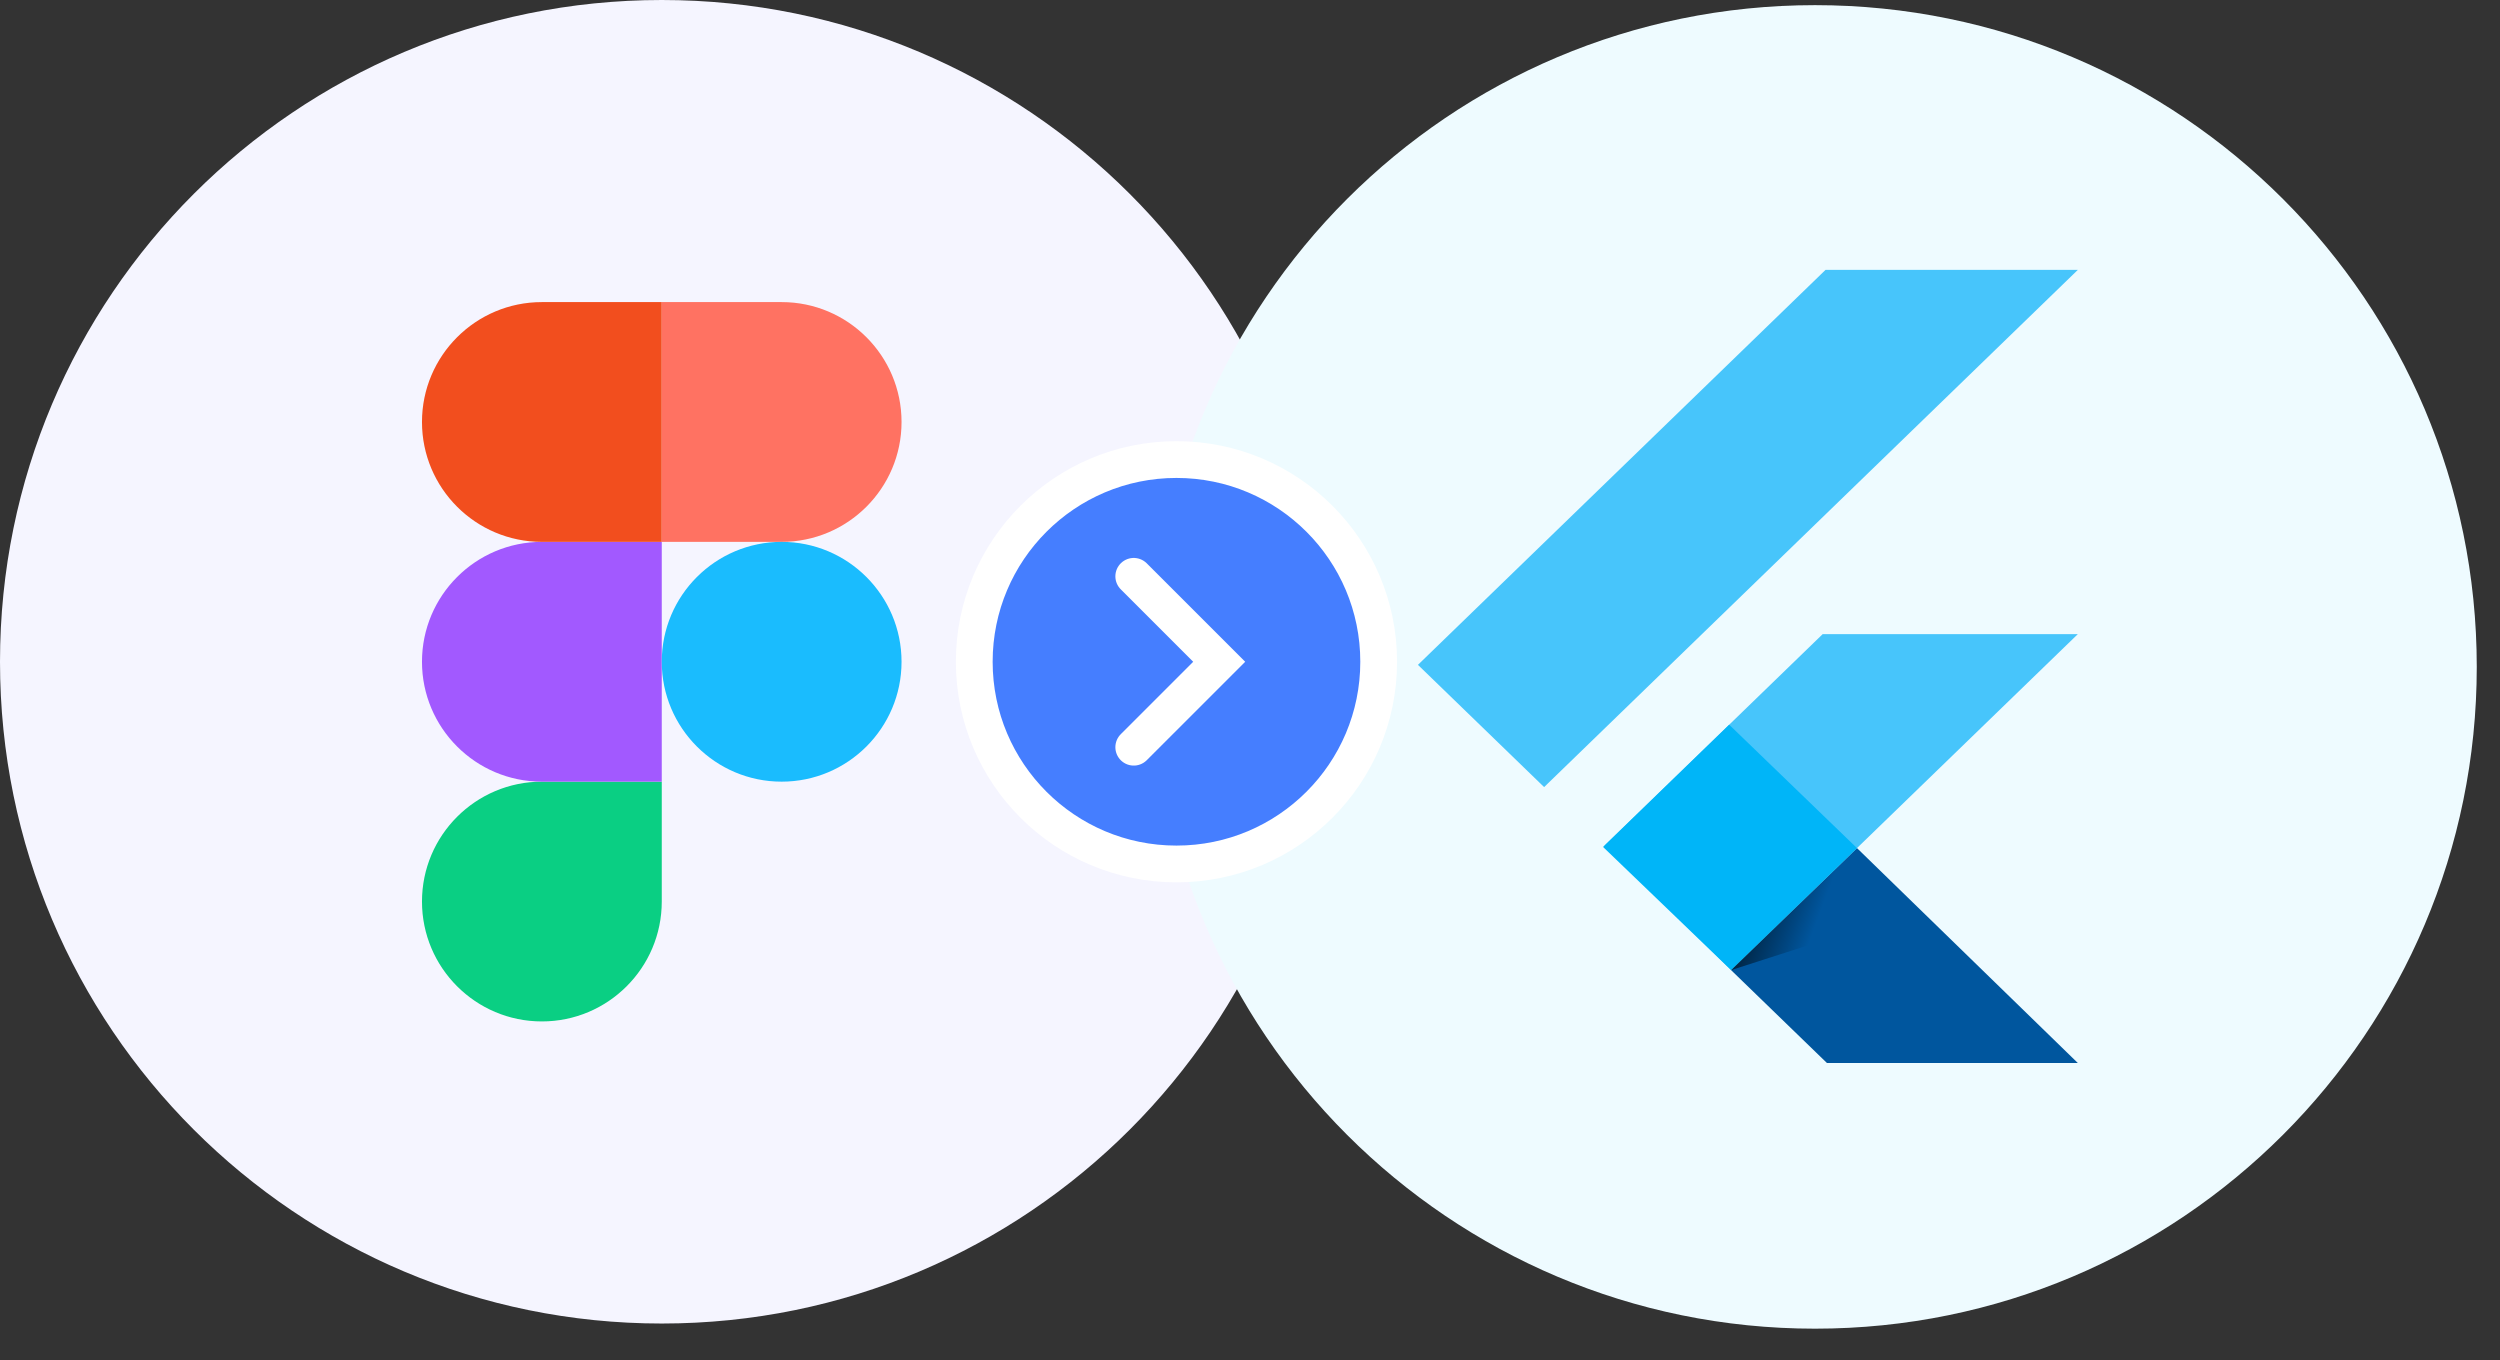 <svg width="68" height="37" viewBox="0 0 68 37" fill="none" xmlns="http://www.w3.org/2000/svg">
<rect x="0" y="0" width="68" height="37" fill="#333333" stroke="none"/>
<path d="M36 18C36 8.059 27.941 0 18 0C8.059 0 0 8.059 0 18C0 27.941 8.059 36 18 36C27.941 36 36 27.941 36 18Z" fill="#F5F5FF"/>
<path d="M14.739 27.783C16.539 27.783 18 26.322 18 24.522V21.261H14.739C12.939 21.261 11.478 22.722 11.478 24.522C11.478 26.322 12.939 27.783 14.739 27.783Z" fill="#0ACF83"/>
<path d="M11.478 18C11.478 16.2 12.939 14.739 14.739 14.739H18V21.261H14.739C12.939 21.261 11.478 19.8 11.478 18Z" fill="#A259FF"/>
<path d="M11.478 11.478C11.478 9.678 12.939 8.217 14.739 8.217H18V14.739H14.739C12.939 14.739 11.478 13.278 11.478 11.478Z" fill="#F24E1E"/>
<path d="M18 8.217H21.261C23.061 8.217 24.522 9.678 24.522 11.478C24.522 13.278 23.061 14.739 21.261 14.739H18V8.217Z" fill="#FF7262"/>
<path d="M24.522 18C24.522 19.8 23.061 21.261 21.261 21.261C19.461 21.261 18 19.8 18 18C18 16.2 19.461 14.739 21.261 14.739C23.061 14.739 24.522 16.2 24.522 18Z" fill="#1ABCFE"/>
<g clip-path="url(#clip0_3927_5761)">
<path d="M67.368 18.14C67.368 8.199 59.309 0.14 49.368 0.14C39.427 0.14 31.368 8.199 31.368 18.14C31.368 28.081 39.427 36.14 49.368 36.14C59.309 36.14 67.368 28.081 67.368 18.14Z" fill="#EEFBFF"/>
<g clip-path="url(#clip1_3927_5761)">
<path d="M49.654 7.341L38.568 18.084L42 21.409L56.517 7.341H49.654ZM49.577 17.248L43.641 23L47.086 26.387L50.51 23.068L56.517 17.248H49.577Z" fill="#47C5FB"/>
<path d="M47.085 26.387L49.693 28.914H56.517L50.51 23.068L47.085 26.387Z" fill="#00569E"/>
<path d="M43.603 23.037L47.034 19.712L50.51 23.068L47.086 26.387L43.603 23.037Z" fill="#00B5F8"/>
<path d="M47.085 26.387L49.937 25.47L50.221 23.349L47.085 26.387Z" fill="url(#paint0_linear_3927_5761)" fill-opacity="0.8"/>
</g>
</g>
<path d="M32 23.5C35.038 23.5 37.5 21.038 37.5 18C37.5 14.962 35.038 12.5 32 12.5C28.962 12.5 26.5 14.962 26.5 18C26.5 21.038 28.962 23.5 32 23.5Z" fill="#457EFF" stroke="white"/>
<path d="M30.838 15.676L33.162 18L30.838 20.324" stroke="white" stroke-linecap="round"/>
<defs>
<linearGradient id="paint0_linear_3927_5761" x1="47.209" y1="24.169" x2="49.448" y2="25.002" gradientUnits="userSpaceOnUse">
<stop/>
<stop offset="1" stop-opacity="0"/>
</linearGradient>
<clipPath id="clip0_3927_5761">
<rect width="36" height="36" fill="white" transform="translate(31.368 0.14)"/>
</clipPath>
<clipPath id="clip1_3927_5761">
<rect width="18" height="21.6" fill="white" transform="translate(38.568 7.34)"/>
</clipPath>
</defs>
</svg>
